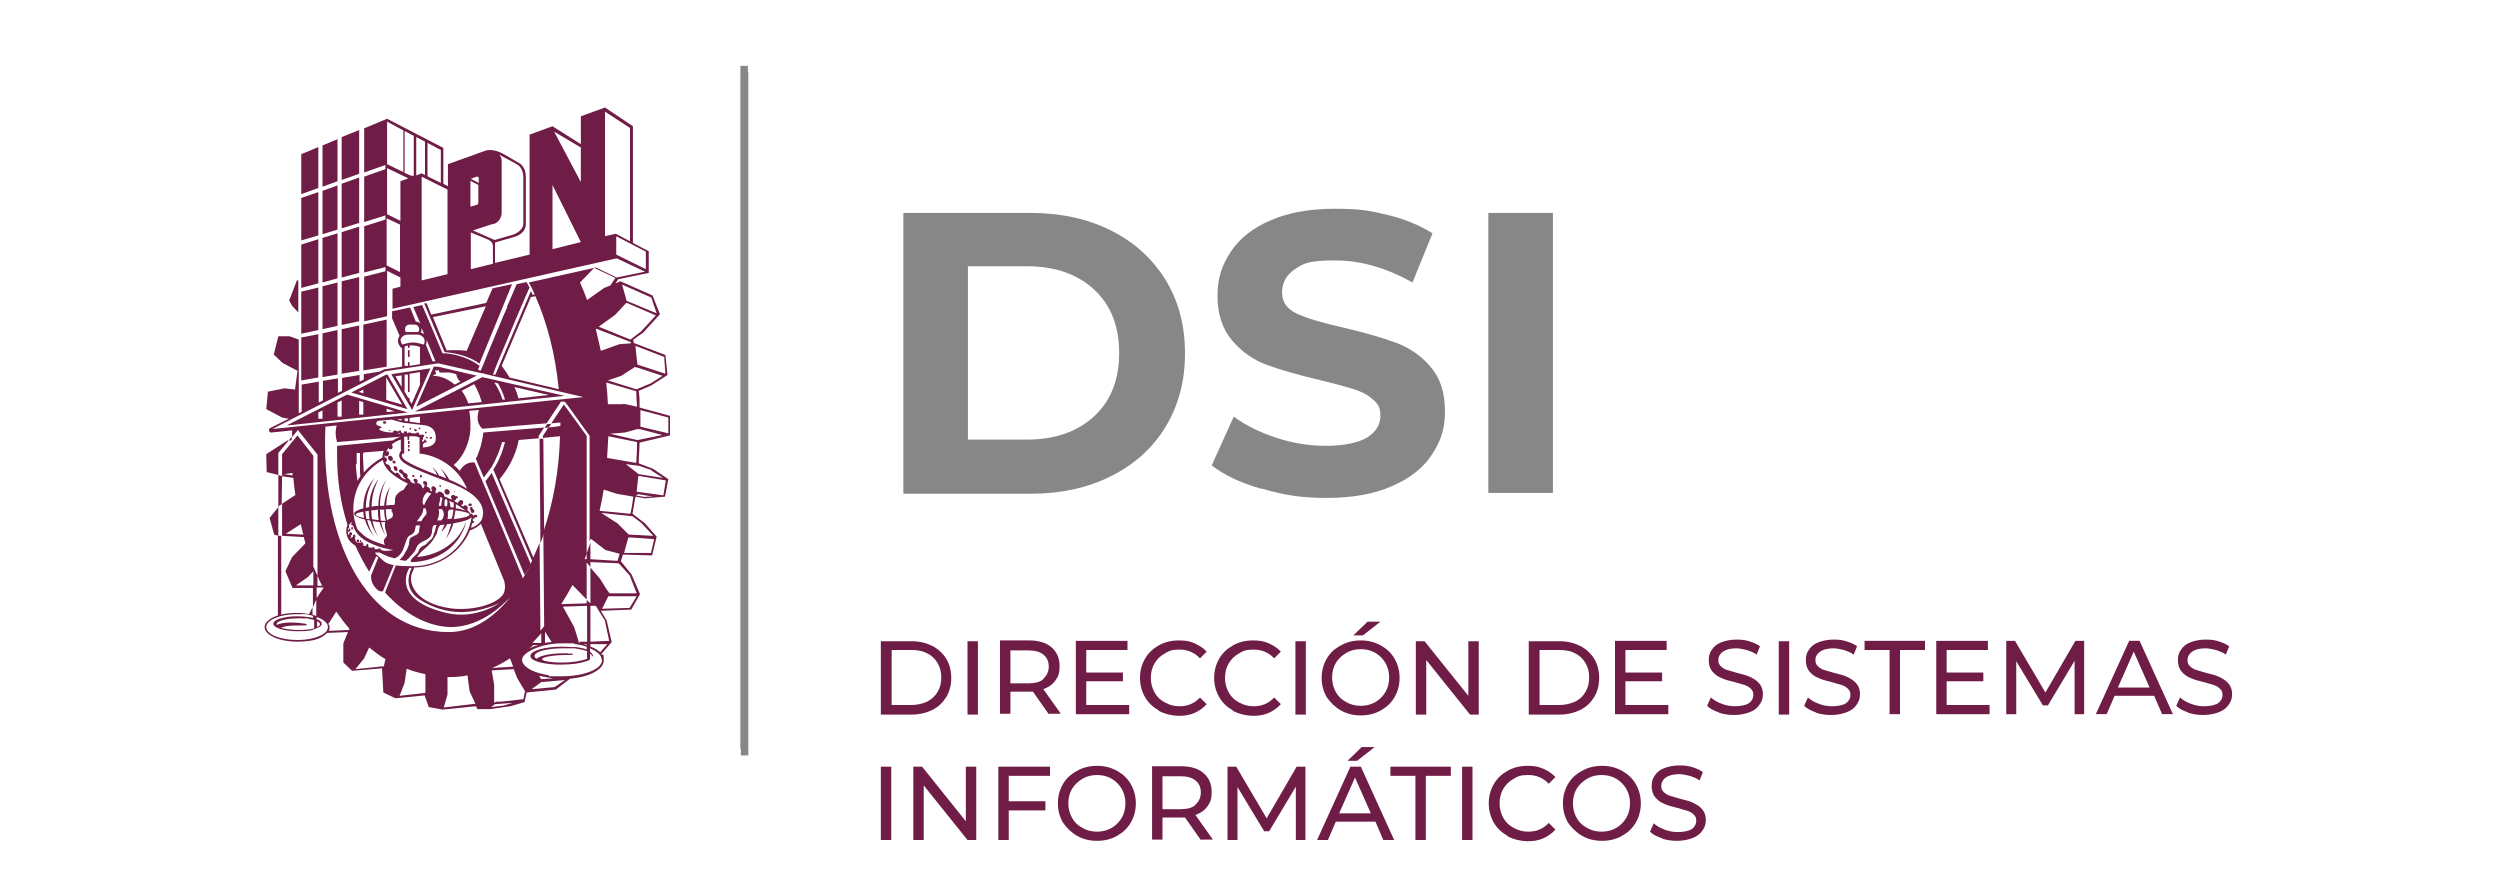 <?xml version="1.0" encoding="UTF-8"?>
<svg id="Capa_1" xmlns="http://www.w3.org/2000/svg" version="1.1" viewBox="0 0 600 211">
  <!-- Generator: Adobe Illustrator 29.0.0, SVG Export Plug-In . SVG Version: 2.1.0 Build 186)  -->
  <defs>
    <style>
      .st0 {
        fill: #6f1d46;
      }

      .st1 {
        fill: #878787;
      }
    </style>
  </defs>
  <g>
    <path class="st0" d="M115.1,87.2s0,0,0,0l7.8-19-4.7,1-1.5,3.5-13.2,2.8-1.1-2.7h-.6c0,.1,4.9,11.7,4.9,11.7,3.1.3,5.8,1,8.3,2.7M116.6,73.5l-4.6,10.7c-2.4-.3-4.8-.1-4.8-.1l-3.3-8,12.7-2.6Z"/>
    <path class="st0" d="M126,137.9c.5-.8,1-1.7,1.4-2.5l-8.3-19.3-1.1-2.6c-.5.7-1,1.4-1.5,2l.9,2.2,8.5,20.3Z"/>
    <polygon class="st0" points="71.6 75 71.6 67.4 71.3 67.2 69.4 72.1 70.1 73.4 71.6 75"/>
    <path class="st0" d="M153.4,106.2h-.5c0,1.6-.1,3.3-.2,4.9l-7-1.2c.1-1.7.2-3.4.3-5.2l6.9,1.4c0-.2,0-.3,0-.5l-6.5-1.5,3.6-.3,2.9-.8h.3c0,0,.4,0,.4,0l5.4,1.4-6.4,1.3.4.7.6-.2,7.2-1.7v-4.7c0,0-7.3-2-7.3-2h0c0-1.4,0-2.7-.2-4l3-1.3,3.9-2.5-.5-4.8-7.6-2.9h0c0-.3-.1-.5-.1-.8l2.4-1.7,4-4.4-1.8-4.5-7.7-3.4-1.2.5.7-1,7.3-1.5v-5.2l-3.8-2v-28h0s-6.7-4.5-6.7-4.5l-5.8,2.1v6.7l-6.8-4.3-5.5,2v28.8l-8.3,2v-4.9l4.5-1.3c2.7-.8,2.9-2.4,2.9-3.2v-11.2c0-2.5-1.5-3.3-1.5-3.3l-3.6-2.1c-2.9-1.7-4.7-.9-4.7-.9l-8.9,3.2v5.3l-1.1-.6v-8.6l-13.5-7v.7l3.9,2.1v10l-3.9-1.9v-10.2h0v-.7l-5.5,2.3v10.6l5.1-1.8v1l-5.1,1.8v10.9l5.1-1.6v1l-5.1,1.6v11.1l5.1-1.3v1l-5.1,1.3v10.7l5.5-1.2v-10.2h0v-.7l3.2,1.6v2.2l-1.9.5v4.8l53.8-12.1,6.8,3.2-6.8,1.4-5-2.4-16.1,3.6c.5.8.9,1.7,1.3,2.6,0,.1,0,.2.2.3h-.6c0,0,0,0,0,0,0,0-.2-.6-.4-.8l-8.5,20h-.6c0-.1,1.2-3.1,1.2-3.1l4.6-10.9,1.2-2.8.6-1.4.3-.7.9-2c-.3-.5-.6-1-.7-1.3l-2.4.5-1.5,3.5-.3.7-.5,1.1v.3c-.1,0-4.5,10.7-4.5,10.7l-1.3,3.2-.2.5-.3.7h-.3c0,0-.4-.2-.4-.2l.4-.9c-2.3-1.7-5.1-2.7-8.1-3-.3,0-.5,0-.8,0l-2-4.8-2.9-6.8-2.1.5,1.7,4c-.3-.3-.6-.5-1-.5h-.1c0-.1-1.4-3.4-1.4-3.4l-4.3.9v1.7l1.8,4.2c-.2.3-.4.7-.4,1.2,0,.7.4,1.4,1,1.8v4.4l-4,.6c0,0-.1,0-.2,0l-1.2.6-3.8.6v1.3l-1,.5v-1.6l-4.2.7v3.1l-1,.5v-3.5l-3.6.6v4.7l-1,.5v-5l-4.1.7v6.5l-.7.4v-17.7l-2.2-.8h-2.7c0,0-1.1,4.4-1.1,4.4l2.1,2,3.6,1.9c-.2,1.5-.4,3-.6,4.5l-2.5-.3-4,.8-.4,4.2,3.8,2,1.6.3-4.4,2.2c-.3.1-.4.4-.3.7,0,.3.4.5.6.4l4.9-.5c0,.5,0,1.1,0,1.6l1.4-1.7,4.7,5.9v29.1c.3.8.7,1.6,1.1,2.4h-1.1s0-2.4,0-2.4c-.2-.4-.4-.9-.6-1.3-.1-.3-.2-.6-.4-.9v-26.6s-3.8-4.9-3.8-4.9l-3.7,4.5v5.3s2.7.4,2.7.4c.1,1.4.3,2.9.5,4.2l.5,3.9.8,3.1c.2.8.4,1.6.6,2.4l-4.2-.2,3.6-2.3c-.5-2.2-.9-4.6-1.3-7l-3.2,2.1v7.7s5.2.3,5.2.3c.1.5.3,1,.4,1.5l-3.2,3.3-1.6,3.4,1.7,4h4.9s0,4.6,0,4.6l.9-2h0v-2.7h1.4s.2,0,.2,0v.2c-.1,0-1.7,2.5-1.7,2.5v4.1c-.3,0-.6-.2-.9-.3v-1.8l-.8,1.7c-.9-.2-2-.3-3-.3s-2.6.1-3.7.4v-18.9s-.5,0-.5,0h-.3c0,0,0,19.1,0,19.1-1.9.6-3.2,1.7-3.2,2.8,0,1.9,3.5,3.5,7.8,3.5s6-.9,7.2-2.1l5-.2-1.1,2.7v4.6c0,0,2.1,2,2.1,2l7.2-.6v.2s.3,5.6.3,5.6l2.9,1.4,7-.7,1,2.8,3.3.6,8.1-.8v.3c.1,0,.2.1.2.1v.3c.1,0,3,0,3,0l5-.7,3.4-1,.5-2.3,7-.7,3.4-2.6c4.6-.4,8.1-2.2,8.1-4.4s-.2-1-.6-1.5l2.5-2.9-1.2-5.2-1.4-2.3,7.3-.3,2.1-3.7-2-4.7-2.6-3.2c.2-.5.3-1.1.5-1.6l7,.2,1.1-4.5-2.8-3.2-3-2.3c.2-1.3.5-2.7.7-4.1l2.3.4,4.8-.4.8-4.2-3.7-2.5-3.4-1.3c0-1.7.2-3.4.2-5.1h-.3ZM153.6,98.4l6.8,1.8v3.8c0,0-6.7-1.6-6.7-1.6h0v-4c-.1,0,0,0,0,0ZM139.4,43.7l-6.4-12.1,6.4,3.8v8.3ZM132.6,44.4l6.8,13.7h0c0,0-6.8,1.7-6.8,1.7v-15.4ZM112.9,43.4l1.9,1v4.2c0,.3-.2.6-.5.6l-1.4.4v-6.3ZM117.3,57.6c1.1.5,1,1.6,1,1.6v4.1l-5.3,1.3v-8.8c1.3.5,3.6,1.5,4.4,1.8M118.4,53.8c2.1-.7,2-2.8,2-2.8,0,0,0-11.4,0-12.4s-.6-1.5-.6-1.5c0,0,2.5,1.4,4.2,2.3,1.7.9,1.6,3.2,1.6,3.2v11c0,1.9-2.4,2.7-2.4,2.7l-4.5,1.3-5.2-2.3s2.8-.9,4.9-1.6M114.4,42.4h0c.3,0,.5,0,.5.4v1.1l-1.9-1h0s1.4-.5,1.4-.5ZM105.8,43.9l-3.2-1.6v-8l3.2,1.7v7.9ZM99.9,42.1v-9.2l2.1,1.1v8l-.8-.4-1.3.5ZM97.2,31.5l2.1,1.1v9.6h-.4c0,.1-1.8-.7-1.8-.7v-10ZM92.8,40.3l5.2,2.5-1.9.7v9.5l-3.2-1.6v-.7h0v-9.7h0v-.8ZM92.8,63.8v-.7h0v-10h0s0-.7,0-.7l3.2,1.5v11.4l-3.2-1.6ZM101.2,42.4l6.2,3.1v20.3l-6.2,1.5v-24.9ZM145.2,56.8v-30l6,3.9v27.2l-3.4-1.8-2.7.6ZM147.9,56.7l7.1,3.7v4.2l-7.1-3.5v-4.3ZM68.2,113.8l2-.3v.6c0,0-2-.3-2-.3ZM75.2,140.5h-4.2c0,0,2.9-2,2.9-2l1.3-1.4v3.4ZM148,118.5l4,.7c-.2,1.4-.4,2.8-.7,4.1l-7.4-.7c.4-1.7.7-3.4,1-5.1l3.1,1ZM141.7,134.3h0s0,0,0,0h0v-4.1c-.3.9-.6,1.8-.9,2.6v1.4h0s0,0,0,0h-.5c.2-.5.4-1,.5-1.4v-28.2l-4.8-6.6-.7-.9-.8,1.2-2.2,3.3,2.2-.2c0,.3,0,.5,0,.8h0c0,.1-2.9.4-2.9.4l-1.3,2v.5l4.1-.4c-.2,8.3-1.7,16.2-4,23l.2,22.6c-.1.2-.8.9-.9,1.1h0l-.2-21.1c-.5,1.2-1,2.4-1.5,3.5l-8.1-18.8c2.2-2.6,3.9-5.8,4.6-9.4l4.8-.4v-.6l1.3-2-14.6,1.2c-.2,1.6-.5,3.2-1.1,4.7-.2.6-.4,1.1-.7,1.6l.7,1.7,1.2,2.8c.5-.6,1-1.3,1.5-2,.2-.2.3-.5.5-.7,1-1.8,1.8-3.7,2.4-5.8h.7c-.6,2.4-1.5,4.6-2.8,6.6l1.2,2.8,8.1,19.1s0,0,0,0h0c0,0,0,0,0,0-.7,1.5-1.4,2.9-2.2,4.2h0c0-.1-8.6-20.7-8.6-20.7l-1.2-2.8s0,0,0,0l-.7-1.6-1.1-2.7s-1.1-.2-2.2.5c-.7.5-1.2,1.2-1.4,1.5-.4-.5-.9-1-1.4-1.4,2-1.7,3.4-4.4,3.9-7.5,0-.3,0-.6.1-.9,0-.5,0-1,0-1.6,0-1-.1-2-.3-3l2.3-.2c0,0,0,.1,0,.2-.2.6-.5,1.9,0,3.1.2.4.4.8.9,1.2l9.2-.8,6.2-.5,3.1-4.7.3-.5h.9c0-.1.6.7.6.7l5.4,7.5v25.5c0-.3.2-.5.3-.8l3.5,2.7,3.4.9c-.2.6-.3,1.2-.5,1.7l-6.7-.4ZM132.4,154.1c-.6,0-1.1.1-1.6.2v-2.7s1.6,2.5,1.6,2.5ZM127.8,154.3l2.1-2.3v2.3s-2.1,0-2.1,0ZM129.2,154.8c-.8.2-1.6.5-2.2.9l1-.9h1.2ZM90.1,132.6s0,0,.1,0c0,0,.2,0,.3,0,.2,0,.4,0,.6,0,.9.5,1.8.9,2.8,1.2.2,0,.5.1.7.2.4-.1.8-.3,1.2-.7.4-.4.8-1,1.1-1.8,1-2.9.8-2.6,2-3.3.8-.5.7-1.3.9-2.1.3,0,.7,0,1,0-.1.4-.2.9-.2,1.2,0,1.1-1.2,1.2-1.8,1.6-.7.4-.5,1-.7,1.9-.2.8-.9,1.9-1.2,2.4,0,.1-.1.2-.2.3-.3.3-.6.7-.8.9.5,0,1,.2,1.5.2.3-.3.7-.6,1-1,.6-.6,1.1-1.2,1.3-1.6.4-.9.4-1.4,2.1-2.2,2.8-1.2,1.4-2.9,2.3-3.7,0,0,0,0,.1-.1.2,0,.4,0,.6,0-.3.5-.2.9-.4,1.4-.3.7-.4,1.7-1,2.1-.6.4-.9,1.1-1.6,1.4-.6.2-1.1.6-1.4,1.5-.1.4-.8.9-1.3,1.4-.4.4-.7.8-.4,1.1.1,0,.3,0,.4,0,5.7-.2,10.8-3.5,12.5-8.7.1-.3.2-.6.2-.9-1.6,4.8-6.3,7.9-11.7,8.4.2-.2.4-.5.5-.7.6-.8,1.9-1.7,2.6-2.5.7-.7,1.1-1.6,1.5-2.2.4-.6.2-1.6,1-2.3.3,0,.7,0,1-.1-.2.5-.4.9-.8,1.8.7-.7,1.1-1.2,1.4-1.9.3,0,.7,0,1-.1-.4,1.4-.8,2.8-1.4,3.7.8-.9,1.5-2.3,1.9-3.8,2.4-.4,4.1-.9,4.4-1.6h0c-.9,6.7-6.8,11.9-14.1,11.9s-6.5-1.1-9-3M85.6,111.4c0-.8,0-1.7,0-2.7h.8c0,.6,0,2.5,0,4.3,0,.4,0,.8.1,1.3-.3.4-.5.7-.7,1.1-.1-.7-.3-2-.4-4M87.2,108.9c0-.1,0-.2,0-.3l4.9-.4c-.2.5-.3,1-.3,1.6-1.7.9-3.2,2.1-4.5,3.6,0-1-.2-3.2-.2-4.5M96,103.8c0-.2-.2-.3-.5-.3s-.2,0-.3,0c0-.1-.2-.2-.4-.2s-.5.2-.5.4,0,0,0,.1c-1.1,0-2-.1-2.7-.4-1.2-.5-.4-.5,0-.8.3-.3-1.3-.3-1.3-.9s.3-.6.5-.7l3.2-.3c.6.2,1.8.5,2.1.6.4.2,4.9.6,6,.8,1.1.2,2.5.8,2.5,3s-2.3,2.2-3.1,2.3v-.7c0,0,0-.1,0-.2s0,0,0,0c.2,0,.4-.1.4-.3s0,0,0,0c0,0,.1,0,.2,0,.2,0,.3,0,.3-.2s0-.2-.2-.2c0,0,0,0,0-.1s0-.2-.2-.2-.2,0-.2.2,0,0,0,.1c-.1,0-.2.1-.2.2s0,0,0,0c0,0-.2,0-.3,0v-.3c.3-.3.3-.6.2-.8.2,0,.3-.1.3-.3s-.2-.3-.5-.3-.3,0-.4.1h0c-.1,0-.2,0-.4-.1.1,0,.2,0,.2-.1s0,0-.1-.1c0,0,0,0,0-.1,0-.1-.2-.2-.3-.2s-.4,0-.4.2,0,0,0,0c0,0-.1,0-.2,0-.3,0-.5,0-.7,0,0,0-.1,0-.2,0,0,0,0,0,0,0,0-.1-.2-.2-.5-.2s-.4,0-.5.2c0,0,0,0-.1,0,0,0,0-.1,0-.2,0-.2-.2-.3-.4-.3s-.4.1-.4.3,0,.1,0,.2h-.3c0-.1-.1-.2-.3-.2,0,0,0-.1,0-.2,0-.1-.1-.3-.3-.3s-.3.1-.3.3.1.3.3.3c0,0-.1.1-.1.2h0c-.2,0-.3,0-.5,0M85.9,127.3c-.7-1.6-1.1-3.3-1.1-5.2,0-5,2.8-9.3,7.1-11.7.2,1.7,1.8,3.6,6,5.7-.2.2-.6.7-.8,1.1-.2.5-.7.5-1.1.8-.5.3-1.3,1.1-1.2,2,0,.5,0,.9-.2,1.2-.7,0-1.3,0-1.9.1,0-1.6.4-3.1.9-4.4-.8,1.2-1.3,2.8-1.4,4.5-.3,0-.7,0-1,0,0-2.4.6-4.5,1.5-6.3-1.1,1.7-1.9,3.9-1.9,6.3-.5,0-1.1.1-1.6.2,0-2.5.7-4.8,1.7-6.7-1.4,1.8-2.3,4.2-2.3,6.8-.3,0-.5.1-.8.2h0c0-2.7.8-5.2,2.1-7.2-1.7,1.9-2.7,4.4-2.7,7.1s0,.2,0,.2c-1.4.4-2.2.8-2.2,1.3s1,1,2.6,1.4c.4,1.5,1.2,2.9,2.2,4.1-.8-1.2-1.3-2.5-1.7-4,.3,0,.6.1.8.2.4,1.4,1.1,2.7,1.9,3.9-.6-1.1-1.1-2.4-1.4-3.8.5,0,1.1.2,1.7.2.3,1.3.9,2.4,1.5,3.4-.5-1-.9-2.1-1.1-3.4.3,0,.6,0,.9,0,0,.3,0,.7,0,1.3.4,1.7.8,1.8,0,2.6-.5.5-.2,1.3,0,1.6-1.7-.5-3.8-1.2-5.1-2.3-.7-.6-1.2-1.1-1.6-1.6M108.9,120.7c0,.4,0,.7,0,1.1-.3,0-.5,0-.8-.1,0-.6-.2-1.3-.3-1.5.4.2.8.4,1.2.5M107.3,119.9c.2.8,0,1.3,0,1.6-.2,0-.3,0-.5,0-.2-.3-.2-.8,0-1.7h0c.2,0,.5.1.7.2M105.9,121.4c-.2,0-.4,0-.6,0,.1-.9.5-1.5.3-2.1.2,0,.4.2.6.2,0,.2-.3,1.1-.3,1.9M102,121.1c-.2,0-.3,0-.5,0-.1-.9-.2-1.8,1-3,.3.1.6.2.9.3,0,0,0,0,.1,0-.2.3-1.3,1.7-1.6,2.6M94.1,122.8c.5,1.1,0,1.5-.7,1.8-.2,0-.4.2-.5.3-.2-.9-.3-1.8-.3-2.7.4,0,.9,0,1.4,0,0,.2,0,.4,0,.7M87.7,122.7c.2,0,.5,0,.8-.1,0,.7.1,1.4.2,2-.3,0-.5,0-.8-.1-.1-.6-.2-1.2-.2-1.8M87.4,124.3c-1.2-.2-2-.5-2-.8s.7-.5,1.8-.7c0,.5.1,1.1.2,1.6M89.1,122.5c.5,0,1-.1,1.6-.2,0,.9,0,1.7.2,2.5-.6,0-1.1-.1-1.6-.2-.1-.7-.2-1.4-.2-2.2M91.2,122.3c.3,0,.6,0,1,0,0,1,.1,1.9.4,2.7-.4,0-.8,0-1.2,0-.1-.8-.2-1.7-.2-2.6M100.6,124.3c.8-.9,1-1.6,1-2.3.2,0,.3,0,.5,0,.3.6.5,1.3-.1,1.8-.3.3-.6.7-.9,1.3-.3,0-.7,0-1,0,.1-.3.3-.5.6-.8M105.3,122.3c0,0,0-.1,0-.1.3,0,.5,0,.8,0,0,0,0,.2.1.2.5.7.4,1.8-.3,2.5-.3,0-.7,0-1,0,.4-.7.6-1.6.4-2.6M107.3,124.8l.2-.7v-1.3c0-.1.2-.3.4-.5.3,0,.6,0,.9,0,0,.7-.2,1.5-.4,2.2-.3,0-.7,0-1.1.1M109.4,122.5c2.1.3,3.3.6,3.3,1s-1.4.8-3.8,1.1c.2-.7.3-1.4.4-2.1M109.4,121.9c0-.3,0-.6,0-.9.3.2.6.3.8.5.6.4,1.1.7,1.6,1.1-.6-.2-1.4-.5-2.4-.6M112.4,117.5c-1.2-.8-2.7-1.6-4.6-2.4-.5-1-1.2-1.9-2.1-2.7.6.8,1.1,1.5,1.4,2.4-.5-.2-1-.4-1.5-.6,0,0-.1,0-.2,0-.4-.8-.9-1.5-1.7-2.1.5.6.9,1.1,1.2,1.9-8.3-3.2-8.7-4.1-8.4-5.1,0,0,0,0,0,0,.2,0,.4,0,.5,0v-4.1h.8c0,0,0,.6,0,.6,0,.1,0,.2.2.2s.2,0,.2-.2v-.7h1.2c.5,0,1,.2,1.3.3v3.9c.2,0,.4,0,.5,0,5.1.8,9.3,4.2,11,8.7M100.8,101.5c-.1,0-.2,0-.4,0-.8-.1-1.5-.2-2.1-.3v-.9l2.5-.3v1.5ZM97.9,101.1c-.3,0-.6,0-.8-.1v-.6h.8c0,0,0,.7,0,.7ZM96.4,100.9c-.5,0-.9-.2-1.1-.3h1.1c0-.1,0,.3,0,.3ZM96.4,107.9c-.3.4-.9,1.3-.4,2.1.4,1.1,2.4,2.2,9.8,5,3.5,1.3,11.6,4.1,9.9,9.5-.3,1-1.7,1.9-2.6,2.2,0,0,0-.1,0-.2h0c0,0,.1-.5.2-.9,0,0,.2,0,.3-.1.2-.1.2-.3.2-.4,0,0-.2-.1-.3,0,0-.3,0-.5,0-.5s0-.1,0-.2c.2.1.3.2.4,0,0,0,0-.1,0-.3,0,0,0,0,0,0,0,.1.3.1.5,0,.2-.1.2-.3,0-.5,0-.1-.3-.1-.5,0-.1,0-.2.2-.2.3,0,0,0-.2-.2-.3-.2-.3-.5-.4-.6-.3-.2-.3-.4-.6-.8-1,0,0,0,0,0,0,.2-.2.3-.5,0-.8-.2-.3-.6-.3-.8-.1,0,0-.1.1-.1.2-.2-.1-.4-.3-.6-.4,0,0,.2,0,.3-.1.3-.2.3-.6.2-.9-.2-.2-.6-.3-.9,0-.2.2-.3.4-.2.6-.3-.2-.6-.3-.9-.5,0,0,0-.2,0-.3,0,0,.2,0,.2,0,.1,0,.2-.2.2-.4.1,0,.2,0,.3,0,.1,0,.1-.3,0-.4-.1-.2-.3-.2-.4,0,0,0,0,0,0,0,0,0,0,0,0-.1-.3-.3-.7-.4-1-.2-.2.2-.2.5,0,.8,0,0,0,0,0,0,0,0,0,.1-.1.2-.5-.3-1.1-.5-1.7-.8,0-.2,0-.6-.4-.8-.3-.3-.8-.4-1.1-.2,0,0-.1.2-.1.3-.2,0-.3-.1-.5-.2,0-.1.1-.3,0-.4,0,0,0,0,0,0,.3-.2.3-.6,0-.8-.2-.3-.6-.4-.8-.2-.2.2-.3.6,0,.8,0,0-.1.2-.1.3h0c-.1,0-.2,0-.3-.1,0-.3-.1-.6-.4-.8-.2-.1-.3-.2-.5-.2,0,0,0,0,0,0,.1-.1.1-.3,0-.4,0,0,0,0,0,0,0,0,0,0,0,0,.2-.1.2-.4,0-.7-.2-.2-.5-.3-.7-.2-.2.1-.2.5,0,.7,0,0,.1.1.2.1,0,.1,0,.3,0,.4,0,0,0,0,.1,0-.1,0-.2,0-.3.2,0,0,0,.2,0,.3-.1,0-.3-.1-.4-.2,0-.3-.2-.7-.6-.9-.2-.1-.5-.2-.7-.2,0,0,.2,0,.2-.2.1-.2,0-.5-.2-.7-.3-.2-.6-.1-.7,0-.1.2,0,.5.2.7,0,0,.1,0,.2,0-.1,0-.2,0-.2.2,0,0,0,.1,0,.2-.3-.1-.6-.3-.9-.4,0-.2-.1-.4-.3-.6-.2-.2-.4-.4-.6-.4.2-.2.2-.6,0-.9-.2-.2-.4-.3-.6-.3,0,0,0,0,0,0,0-.1-.2-.2-.3-.2,0-.1,0-.3-.2-.4-.2-.3-.5-.3-.7-.2-.2.1-.2.5,0,.7.2.2.4.3.6.3,0,0,0,.1,0,.2,0,0,.1,0,.2.1,0,.2,0,.3.2.5.1.2.3.3.4.3,0,0,0,.2,0,.3-.4-.2-.8-.4-1.1-.6,0-.2-.1-.4-.3-.6-.3-.4-.7-.6-.9-.4,0,0,0,.1,0,.2-.5-.3-.9-.7-1.2-1,0-.2,0-.6-.3-.9-.3-.3-.6-.5-.8-.4,0-.2-.2-.3-.2-.5.1,0,.3-.2.3-.3.2-.3,0-.7-.2-.8-.1,0-.2,0-.3,0,0-.3,0-.5.1-.7,0,.2,0,.3.2.4.2.1.5,0,.7-.4.2-.3,0-.7-.1-.8-.2,0-.4,0-.6.3.2-.4.4-.8.7-1.1,0,.1.1.3.2.3.3.1.6,0,.7-.3.1-.3,0-.6-.2-.8.7-.6,1.5-1,2.2-1.2v2.5ZM83.7,127.2c-.1,0-.2,0-.2,0,0-.2,0-.4,0-.5,0,0,0,.1.1.1.1,0,.2-.1.2-.3s0-.3-.1-.3c.3-.7.8-.9.8-.9,0,0,0,0,0,.2-.1,0-.2.1-.2.3s.1.3.2.3.1,0,.2,0c.3.9,1,2.3,2.5,3.3,3.1,2.1,7.2,2.6,7.2,2.6-.8.2-1.6.2-2.4.2,0-.1-.3-.2-.6-.2h0c0-.2-.1-.4-.3-.4s-.3.1-.3.2h-.2c-.3,0-.5,0-.7,0,0,0,0-.1,0-.2,0-.2-.1-.3-.2-.3s-.2,0-.2.1c0,0-.2,0-.3,0s-.3,0-.4.1c0,0-.2-.2-.4-.2,0,0,0-.2,0-.3,0-.3-.1-.5-.2-.5s-.3.2-.3.5,0,0,0,0c-.1,0-.2,0-.4,0s-.2,0-.3,0c0,0,0-.2,0-.3,0-.3-.2-.6-.4-.6s-.2,0-.3.2c0,0-.2-.1-.3-.1s-.1,0-.2,0c0,0-.1,0-.2,0s-.2,0-.2,0c0-.2-.1-.3-.3-.3,0,0,0-.1,0-.2,0-.2,0-.4-.2-.6.1,0,.2-.2.2-.4s-.1-.4-.3-.4-.3.2-.3.4,0,.2,0,.2c-.1,0-.3,0-.3.2,0,0,0,0-.1,0-.1,0-.2,0-.2.1,0,0,0,0,0,0,0,0,.1-.3.1-.4s0-.2,0-.3c.2,0,.3-.2.3-.4s-.2-.4-.3-.4-.4.2-.4.4,0,.1,0,.2c0,0-.2,0-.2.1,0-.1-.1-.3-.1-.5,0,0,0-.2,0-.3,0,0,.1,0,.2,0,.2,0,.4-.2.4-.4s-.2-.4-.4-.4M98.3,136.3c.2,0,.3,0,.5,0-.9,1.9-1.7,5.3,2.1,7.7,3,1.9,6.5,2.9,9.7,2.9,5.1,0,9.3-2.2,9.3-2.2,0,0-5.6,4.1-12.8,2.4-12.8-3.1-9.5-9.8-8.8-10.9M108.2,146c-8.1-1.1-10.4-5.7-9.3-8.5.3-.7.4-1,.5-1.3,6.1-.1,11.3-3.8,13.4-8.9.5-.2,1.7-.6,2.6-1.6l5.6,13.7s.8,2.5-.8,3.9c-2.2,2.1-7.4,3.3-12.1,2.7M143.1,78.9l8.3,3.2h0c0,0,0,.2,0,.3l-2.7.2-4.5,1.6c-.4-1.8-.8-3.5-1.2-5.2M149.6,97h-3.7c-.1-1.8-.2-3.5-.4-5.2l7.2,2.1c0,1.2.1,2.5.2,3.7l-3.3-.7ZM159.4,85.7l.3,4-6.7-2.2h0s-.3-2.5-.3-2.5l-.2-2,7,2.7ZM152.2,88.1h.1c0,0,.6.1.6.1l6.1,2-2.8,1.8-2.9,1.2-.4.2h-.3c0,0-6.7-2.1-6.7-2.1l3.2-1.1,3.1-2ZM156.3,71.4l1.3,3.8-7.2-3-1.1-3.9,7,3.1ZM150.2,72.6l7.2,3.1-3.5,3.8-2.6,2-7.6-3.1,3.9-2.8,2.7-2.9ZM142.6,64.3l5.1,2.4-1.2,1.8-1.5.6-4.1,2.9c-.5-1.4-1.1-2.9-1.7-4.2l3.4-3.5ZM120.4,87.8l7-16.5,1.1-.2c2.8,6.3,4.8,14,5.6,22.3l-11.8-2.8c-.6-1-1.2-1.9-1.9-2.8M104.5,86.7h-.7c0,0-1.6-4-1.6-4,.2-.3.2-.6.2-1s0,0,0-.1l2.1,5.1ZM101.9,80.4c-.2-.3-.5-.5-.9-.6.1-.3.2-.5.2-.8s0-.2,0-.3l.7,1.8ZM100.6,79c0,.3,0,.5-.3.7h-2.9c-.1-.2-.2-.4-.2-.7,0-.6.5-1.1,1-1.1h1.3c.6,0,1.1.5,1.1,1.1M96.1,81.8c0-.8.8-1.5,1.8-1.5h2.2c1,0,1.8.7,1.8,1.5s-.1.6-.3.9h0s-1.3-.5-2.5-.5-2.5.5-2.5.5h0c-.2-.2-.4-.5-.4-.9M97.1,83.2s.3-.2.8-.3v.4c0,.1,0,.2.2.2s.2,0,.2-.2v-.4c.2,0,.4,0,.6,0,1.2,0,1.9.4,1.9.4v4.1l-2.5.4v-.7c0-.1,0-.2-.2-.2s-.2,0-.2.2v.7h-.8c0,.1,0-4.5,0-4.5ZM65.1,103.1l27.4-14,12.7-1.9,9.6,2.2.9.2h.2c0,0,1.1.3,1.1.3h0s23,5.4,23,5.4l-75,7.7ZM78.4,151.4c-.1.2-.3.4-.6.6-1.3,1-3.7,1.6-6.5,1.6-4.1,0-7.4-1.4-7.4-3.1s3.3-3.1,7.4-3.1,2,0,2.9.2c.3,0,.6.1.9.2v.5c-.3,0-.7-.2-1.1-.2-.8-.1-1.6-.2-2.6-.2-3.2,0-5.8.8-5.8,1.8s2.6,1.8,5.8,1.8,3.2-.2,4.3-.6c.9-.3,1.5-.7,1.5-1.2s-.4-.8-1.2-1.1v-.5c1.3.4,2.2,1.1,2.6,1.8,0,.2.1.4.1.6,0,.3-.1.6-.3.9M73.3,149.7c-4.3-.7-6.4,0-6.9.3,0,0,0-.2,0-.2,0-.8,2.4-1.4,5.3-1.4s1.9,0,2.7.2c.4,0,.7.1,1,.2v2c-1,.3-2.2.4-3.7.4s-3.2-.2-4.2-.5c1-.8,4.9-.5,5.7-.6.8,0,.2-.4.2-.4M76.1,149.1c.4.2.7.4.7.7s-.3.5-.7.7v-1.4ZM83.8,151.2l-4.9.2c.2-.3.2-.5.2-.8s-.1-.6-.3-.9l.3-.4,1.6-2.5c1,1.4,2,2.8,3.1,4v.4ZM92,159.9l-6.7.7,2.1-2.6,1.2-2.6c1.3,1,2.5,2,3.9,2.8l-.4,1.8ZM102,166.3l-6.1.7,1.2-3.1.5-3.4c1.5.6,3,1,4.5,1.3v4.4ZM106.5,169.8l.9-3.1v-4.2c.2,0,.2,0,.3,0,1.5,0,3-.1,4.5-.4l.5,3.8,1.4,3-7.6.9ZM107.7,151.7c-20.2,0-30.8-22.7-29.6-49.3l2.7-.3c-.6,2.2.1,3.9.1,4l15.2-1.3c-.5.2-1.2.5-1.8.9l-13.4,1.3c0,.8,0,1.7,0,2.5,0,5.9.9,11.4,2.5,16.5-.3.6-.4,1.4-.2,2.3.2,1.1,1,2,2.1,2.7,1,2.2,2.1,4.3,3.3,6.2l1.7-3.7c.4.2.3.2.5.3l-1.7,4.2s-.4,1.6,1.2,3.3c.7.7,1.2.7,1.6.6l2.6-6.3c.2,0,.3,0,.5.1l-2.6,6.5c4.7,5.2,10.3,8.2,15.8,8.3,3.5,0,7-1.3,10.2-3.6,1.4-1,2.8-2.3,4.1-3.6-4.3,5.3-9.3,8.4-14.8,8.4M123.2,160l-5.1.3c1.5-.6,2.9-1.4,4.3-2.3l.8,2.1ZM121.1,169.3l-3.2.4.9-.7,4.2-.3-2,.6ZM125.6,167.8l-5.4.6h-1.1c0,.1-.5.2-.5.2v-4.3l-.6-3.4,5.3-.3.8,2.1,1.9,3.2-.4,2ZM133.1,164.9l-5.5.5,2.3-1.7,5.7-.5-2.5,1.7ZM129.4,162.2c.3,0,.6.1.9.2.2,0,.4,0,.6.1.6.1,1.2.2,1.9.3l-2.9.2-.5-.8ZM144.5,158.4c0,2.2-4.3,3.9-9.6,3.9s-2.3,0-3.4-.3c-.2,0-.4,0-.6-.1-3.3-.6-5.6-2-5.6-3.6s4.3-3.9,9.6-3.9,2.1,0,3.1.2c.2,0,.5,0,.7.1.8.1,1.5.3,2.1.5v.7c-.7-.3-1.6-.5-2.7-.6-.2,0-.4,0-.7,0-.8,0-1.6-.1-2.5-.1-4.2,0-7.6,1-7.6,2.2s2.6,1.9,6.2,2.1c.2,0,.5,0,.7,0,.2,0,.5,0,.7,0,2.3,0,4.4-.3,5.8-.8.4-.1.7-.3.9-.4v-.9h0v-.5c.2,0,.3.2.5.5,0,0,0,.2.2.1.1,0,0-.6-.7-1.1h0v-.8c1.7.7,2.8,1.7,2.8,2.7M139.1,154.2h-.2s-.1-.5-.1-.5l-1-3.2-2.7-4.9,5.8-.2v8.6h-1.7ZM140.8,154.5v.3c-.3,0-.6-.2-.9-.2h.9ZM136.8,156.9c-.2,0-.4,0-.6-.1-.3,0-.7,0-1.1,0-3.1,0-5.6.6-6.3,1.3-.4-.2-.5-.4-.5-.7,0-1,3-1.8,6.8-1.8s1.4,0,2.1,0c.2,0,.5,0,.7,0,1.3.2,2.3.4,3,.7v1.8c-1.2.5-3.4.9-5.8.9h-.3c-.2,0-.5,0-.7,0-1.3,0-2.5-.2-3.4-.4-.4-.1-.6-.3-.6-.4,0-.5,2.6-1,5.9-1h.5c.1,0,.2,0,.3,0,.8,0,.9-.2.3-.4M144,156.5c-.6-.5-1.3-1-2.3-1.3v-.6h4.1c0-.1-1.8,2-1.8,2ZM145.2,149.1l1,4.7-4.5.2v-8.6h.8s.5,0,.5,0l.9,1.5,1.4,2.2ZM151.1,145.9l-6.6.2,1.5-3h6.8c0,0-1.7,2.8-1.7,2.8ZM151.2,138.3l1.6,4.1h-6.5c0,0-.6-.8-.6-.8l-1.7-2.7-2.3-2.7v8.6h0c0,0,0,0,0,0h0c0,0-.9-.8-.9-.8v.8l-6.1.2c.9-1.4,1.8-3,2.7-4.6l3.3,3.4h.1c0,.1,0-8.8,0-8.8l.9,1.1v-1.2s6.8.3,6.8.3l2.7,3ZM156.3,132.7h-6.5c0-.1,0-.1,0-.1l1-3.6h0c0-.1,6.2.4,6.2.4l-.8,3.4ZM153.9,125.5l2.9,3.1-5.8-.3h-.1l-.5-.5-2.2-2.2-3.9-2.5,7.5.8,2.1,1.6ZM154.9,119.3l-2.3-.4.6-.3,3.6.6h-1.8ZM159.3,118.9l-6.5-.9.4-3.8,6.6,1.1-.6,3.6ZM156.3,112.9l2.8,1.8-5.8-.9-3.1-2.4,3.2.4,2.9,1Z"/>
    <polygon class="st0" points="130.7 102.7 131.7 102.6 132.3 101.7 131.3 101.8 130.7 102.7"/>
    <polygon class="st0" points="67.6 121 67.7 114.2 67.4 114.2 66.8 114 66.8 121.7 67 121.4 67.6 121"/>
    <path class="st0" d="M70,104.8l-.7.9h.7c0-.3,0-.6,0-.9"/>
    <polygon class="st0" points="64.7 124.3 65.8 128.3 66.8 128.6 66.8 121.7 64.7 124.3"/>
    <polygon class="st0" points="69.3 105.7 69 105.7 63.9 109 64 113.3 66.8 114 66.8 108.7 69.3 105.7"/>
    <path class="st0" d="M129.7,130.4c.3-.8.6-1.7.9-2.5l-.2-22.6h-.9c0,0,.2,25.2.2,25.2Z"/>
    <polygon class="st0" points="86.2 31.2 82 32.9 82 43.2 86.2 41.7 86.2 31.2"/>
    <polygon class="st0" points="86.2 78.1 82 79 82 89.7 86.2 89 86.2 78.1"/>
    <polygon class="st0" points="86.2 66.5 82 67.5 82 78 86.2 77.1 86.2 66.5"/>
    <polygon class="st0" points="86.2 42.6 82 44.1 82 54.8 86.2 53.5 86.2 42.6"/>
    <polygon class="st0" points="86.2 54.4 82 55.7 82 66.6 86.2 65.5 86.2 54.4"/>
    <polygon class="st0" points="81 67.8 77.4 68.7 77.4 79 81 78.2 81 67.8"/>
    <polygon class="st0" points="81 56 77.4 57.1 77.4 67.8 81 66.8 81 56"/>
    <polygon class="st0" points="81 79.2 77.4 80 77.4 90.5 81 89.9 81 79.2"/>
    <polygon class="st0" points="81 44.5 77.4 45.8 77.4 56.2 81 55.1 81 44.5"/>
    <polygon class="st0" points="81 33.4 77.4 34.9 77.4 44.8 81 43.5 81 33.4"/>
    <polygon class="st0" points="76.4 69 72.3 70 72.3 80.1 76.4 79.2 76.4 69"/>
    <polygon class="st0" points="76.4 46.1 72.3 47.5 72.3 57.7 76.4 56.5 76.4 46.1"/>
    <polygon class="st0" points="76.4 80.2 72.3 81 72.3 91.3 76.4 90.6 76.4 80.2"/>
    <polygon class="st0" points="76.4 35.3 72.3 37 72.3 46.6 76.4 45.1 76.4 35.3"/>
    <polygon class="st0" points="76.4 57.4 72.3 58.7 72.3 69.1 76.4 68 76.4 57.4"/>
    <polygon class="st0" points="92.8 76.7 87.2 77.9 87.2 88.9 92.8 88 92.8 76.7"/>
    <path class="st0" d="M93.9,89.8l5,8.6,4.4-10-9.4,1.4ZM96.4,90v2.9l-1.5-2.6,1.5-.2ZM98.8,96.9l-.5-.8v-.4c0-.1,0-.2-.2-.2s0,0-.1,0l-.9-1.5v-4.1h.8c0-.1,0,4,0,4,0,.1,0,.2.2.2s.2-.1.2-.2v-4.2l2.5-.4v3l-2,4.6Z"/>
    <path class="st0" d="M69,102.1l28.9-3.1-14.6-4.3-14.3,7.3ZM76.4,99l1-.5v2h-1c0,.1,0-1.5,0-1.5ZM81,96.6l1-.5v3.9h-1c0,.1,0-3.4,0-3.4ZM86.2,96.2l1,.3v3h-1c0,.1,0-3.2,0-3.2ZM92.8,98.9v-.8l1.9.6-1.9.2Z"/>
    <path class="st0" d="M114.6,90.2l-9.5-2.2h-1c0,.1-4.2,9.6-4.2,9.6l14.6-7.5ZM105.3,88.8l.2.6s1.2,0,2.4,0l1.6.4c0,.1.2,1.2,1,1.8l-1.4.7c-1.5-1.3-3.3-2.1-5.2-2.1h0c0-.1.8-.5.8-.5,0,0-.2-.5-.3-.8h.5c0,0,.2,0,.2,0Z"/>
    <path class="st0" d="M93,89.9h-.3s-8.4,4.3-8.4,4.3l13.5,4-4.8-8.3ZM96.5,97.1l-3.8-1.1v-5.4l3.8,6.5ZM86.2,94l1-.5v.9l-1-.3h0Z"/>
    <path class="st0" d="M115.8,90.5l-16.3,8.3,36-3.8-19.8-4.5ZM110.8,93.8l3-1.6c.5.8.9,1.7,1.3,2.7.2.5.3,1,.5,1.6l-3.2.3c-.4-1.1-.9-2.1-1.6-3M118.7,91.8l.8.2c.7,1.2,1.3,2.5,1.7,3.9h-.6c-.4-1.4-1.1-2.8-1.9-4M123.5,92.9l8.2,1.9-7.3.8c-.2-.9-.5-1.8-.9-2.6"/>
    <path class="st0" d="M92.3,101.1c-.2,0-.4.1-.4.3s.2.3.4.3.4-.1.4-.3-.2-.3-.4-.3"/>
    <path class="st0" d="M113.1,121.4c.2-.1.2-.3,0-.5,0-.1-.3-.1-.5,0-.2.1-.2.3-.1.5.1.1.3.1.5,0"/>
    <path class="st0" d="M112.9,122.4s0,0,.1.1c0,.1,0,.3,0,.4.2.2.5.3.7.1.2-.2.2-.5,0-.7,0,0-.2-.1-.3-.2,0-.1,0-.2,0-.3-.1-.2-.4-.2-.5,0-.2.1-.2.4,0,.5"/>
    <path class="st0" d="M93.4,109.4c-.3.1-.4.5-.2.8.1.3.5.5.8.4.3-.1.4-.5.2-.8-.1-.3-.5-.5-.7-.4"/>
    <path class="st0" d="M94.3,110.6c-.1.1-.2.4,0,.5.2.2.4.2.5.1.2-.1.2-.4,0-.5-.1-.2-.4-.2-.5-.1"/>
    <path class="st0" d="M94.6,111.9c-.2.1-.1.5,0,.8.2.3.5.4.7.3.2-.1.1-.5,0-.8-.2-.3-.5-.4-.7-.3"/>
    <path class="st0" d="M99.4,114.5c.1,0,.1-.3,0-.4-.1-.1-.3-.2-.4-.1-.1.1-.1.3,0,.4.1.1.3.2.4,0"/>
    <path class="st0" d="M101.2,114.5c.1,0,.1-.3,0-.4-.1-.1-.3-.2-.4,0,0,0,0,.3,0,.4,0,.1.3.1.4,0"/>
    <path class="st0" d="M105.8,116.8c0,0,0-.2,0-.3-.1-.1-.3-.2-.3-.1,0,0,0,.2,0,.4,0,.1.2.2.3,0"/>
    <path class="st0" d="M109.2,118c0,0,0-.1,0-.2,0,0-.2,0-.2,0,0,0,0,.2,0,.2,0,0,.1,0,.2,0"/>
    <path class="st0" d="M107.8,118.5c.2-.2.2-.6-.1-.9-.3-.3-.7-.3-.9,0-.2.2-.2.6.1.9.3.3.7.3.9,0"/>
    <path class="st0" d="M98.5,103.1c.1,0,.2,0,.2-.2s-.1-.2-.2-.2-.2,0-.2.2.1.2.2.2"/>
    <path class="st0" d="M93.5,103.2c0,0-.2,0-.2.1s0,.1.2.1.2,0,.2-.1,0-.1-.2-.1"/>
    <path class="st0" d="M100.7,103c.1,0,.2,0,.2-.2s-.1-.2-.2-.2-.2,0-.2.2,0,.2.2.2"/>
    <path class="st0" d="M103.4,105.3c.2,0,.3,0,.3-.2s-.1-.2-.3-.2-.3.1-.3.2.1.2.3.2"/>
    <path class="st0" d="M102.4,104.8s0,0,0,0c-.1,0-.2,0-.2.2s0,.2.2.2.2,0,.2-.1c0,0,.1,0,.1-.1s0-.1-.2-.1,0,0-.1,0"/>
    <path class="st0" d="M102.2,104c.1,0,.2,0,.2-.2s-.1-.2-.2-.2-.2,0-.2.2,0,.2.2.2"/>
    <path class="st0" d="M99.6,103.4c0,0,0,.1.2.1s.2,0,.2-.2,0-.1,0-.1h0c0-.1-.1-.2-.3-.2s-.3,0-.3.2.1.2.2.2"/>
    <path class="st0" d="M96.8,102.6c.1,0,.2,0,.2-.2s-.1-.2-.2-.2-.2,0-.2.2.1.2.2.2"/>
    <path class="st0" d="M84.5,127.1c.1,0,.2-.1.2-.3s0-.3-.2-.3-.2.1-.2.3,0,.3.2.3"/>
    <path class="st0" d="M85.9,130.1c.2,0,.3-.1.3-.3s-.1-.3-.3-.3-.3.1-.3.3.1.3.3.3"/>
    <path class="st0" d="M86.6,130.1c0,0,.1-.1.1-.2s0-.3-.1-.3-.2.1-.2.3,0,.2.2.2"/>
    <path class="st0" d="M98.1,105.8c-.1,0-.2,0-.2.2v.4c0,.1,0,.2.2.2s.2,0,.2-.2v-.4c0-.1,0-.2-.2-.2"/>
    <path class="st0" d="M98.1,106.8c-.1,0-.2,0-.2.2v.2c0,.1,0,.2.2.2s.2,0,.2-.2v-.2c0-.1,0-.2-.2-.2"/>
    <path class="st0" d="M98.1,107.7c-.1,0-.2.1-.2.2v.2c0,.1,0,.2.2.2s.2,0,.2-.2v-.2c0-.1,0-.2-.2-.2"/>
    <path class="st0" d="M98.1,85.7c.1,0,.2,0,.2-.2v-1.3c0-.1,0-.2-.2-.2s-.2.1-.2.2v1.3c0,.1,0,.2.2.2"/>
  </g>
  <rect class="st1" x="177.7" y="15.8" width="1.8" height="163.9"/>
  <rect class="st1" x="177.8" y="17.4" width="1.8" height="163.9"/>
  <g>
    <g>
      <path class="st1" d="M216.8,51.1h30.5c7.3,0,13.7,1.4,19.3,4.2,5.6,2.8,9.9,6.7,13.1,11.8,3.1,5.1,4.7,10.9,4.7,17.7s-1.6,12.6-4.7,17.7c-3.1,5.1-7.5,9-13.1,11.8-5.6,2.8-12,4.2-19.3,4.2h-30.5V51.1ZM246.5,105.5c6.7,0,12.1-1.9,16.1-5.6,4-3.7,6-8.8,6-15.2s-2-11.5-6-15.2c-4-3.7-9.4-5.6-16.1-5.6h-14.2v41.6h14.2Z"/>
      <path class="st1" d="M302.7,117.3c-5-1.4-8.9-3.3-11.9-5.6l5.3-11.7c2.9,2.1,6.3,3.8,10.3,5.1,4,1.3,7.9,1.9,11.9,1.9s7.7-.7,9.8-2c2.1-1.3,3.2-3.1,3.2-5.2s-.6-2.9-1.9-4c-1.2-1.1-2.8-1.9-4.8-2.5-2-.6-4.6-1.3-7.9-2.1-5.1-1.2-9.3-2.4-12.6-3.6-3.3-1.2-6.1-3.2-8.4-5.9-2.3-2.7-3.5-6.3-3.5-10.7s1.1-7.4,3.2-10.6c2.1-3.2,5.3-5.7,9.5-7.5,4.3-1.9,9.5-2.8,15.6-2.8s8.5.5,12.6,1.5c4.1,1,7.7,2.5,10.7,4.4l-4.8,11.8c-6.2-3.5-12.4-5.3-18.6-5.3s-7.6.7-9.6,2.1c-2.1,1.4-3.1,3.3-3.1,5.6s1.2,4,3.6,5.1c2.4,1.1,6.1,2.2,11,3.3,5.1,1.2,9.3,2.4,12.6,3.6,3.3,1.2,6.1,3.1,8.4,5.8,2.3,2.6,3.5,6.2,3.5,10.7s-1.1,7.3-3.2,10.5c-2.1,3.2-5.4,5.7-9.6,7.5-4.3,1.9-9.5,2.8-15.6,2.8s-10.4-.7-15.4-2.2Z"/>
      <path class="st1" d="M357.2,51.1h15.5v67.2h-15.5V51.1Z"/>
    </g>
    <g>
      <path class="st0" d="M211.4,153.9h7.4c1.9,0,3.5.4,4.9,1.1,1.4.7,2.6,1.8,3.4,3.1s1.2,2.9,1.2,4.6-.4,3.3-1.2,4.6-1.9,2.4-3.4,3.1c-1.4.7-3.1,1.1-4.9,1.1h-7.4v-17.6ZM218.7,169.2c1.4,0,2.7-.3,3.8-.8,1.1-.6,1.9-1.3,2.5-2.3.6-1,.9-2.1.9-3.5s-.3-2.5-.9-3.5c-.6-1-1.4-1.8-2.5-2.3-1.1-.6-2.3-.8-3.8-.8h-4.7v13.2h4.7Z"/>
      <path class="st0" d="M232.2,153.9h2.5v17.6h-2.5v-17.6Z"/>
      <path class="st0" d="M251.7,171.4l-3.8-5.4c-.5,0-.8,0-1.1,0h-4.3v5.3h-2.5v-17.6h6.9c2.3,0,4.1.5,5.4,1.6,1.3,1.1,2,2.6,2,4.5s-.3,2.5-1,3.5c-.7,1-1.6,1.6-2.9,2.1l4.2,5.9h-2.7ZM250.4,162.9c.8-.7,1.3-1.7,1.3-2.9s-.4-2.2-1.3-2.9c-.8-.7-2.1-1-3.6-1h-4.3v7.9h4.3c1.6,0,2.8-.3,3.6-1Z"/>
      <path class="st0" d="M271,169.2v2.2h-12.8v-17.6h12.4v2.2h-9.9v5.4h8.8v2.1h-8.8v5.7h10.2Z"/>
      <path class="st0" d="M278.1,170.5c-1.4-.8-2.5-1.8-3.3-3.2-.8-1.4-1.2-2.9-1.2-4.6s.4-3.2,1.2-4.6c.8-1.4,1.9-2.4,3.3-3.2,1.4-.8,3-1.2,4.8-1.2s2.6.2,3.8.7c1.1.5,2.1,1.1,2.9,2l-1.6,1.6c-1.3-1.4-3-2.1-4.9-2.1s-2.5.3-3.5.9c-1.1.6-1.9,1.4-2.5,2.4-.6,1-.9,2.2-.9,3.5s.3,2.4.9,3.5,1.4,1.8,2.5,2.4c1.1.6,2.2.9,3.5.9,2,0,3.6-.7,4.9-2.1l1.6,1.6c-.8.9-1.8,1.6-2.9,2.1-1.1.5-2.4.7-3.8.7s-3.3-.4-4.8-1.2Z"/>
      <path class="st0" d="M295.9,170.5c-1.4-.8-2.5-1.8-3.3-3.2-.8-1.4-1.2-2.9-1.2-4.6s.4-3.2,1.2-4.6c.8-1.4,1.9-2.4,3.3-3.2,1.4-.8,3-1.2,4.8-1.2s2.6.2,3.8.7c1.1.5,2.1,1.1,2.9,2l-1.6,1.6c-1.3-1.4-3-2.1-4.9-2.1s-2.5.3-3.5.9c-1.1.6-1.9,1.4-2.5,2.4-.6,1-.9,2.2-.9,3.5s.3,2.4.9,3.5,1.4,1.8,2.5,2.4c1.1.6,2.2.9,3.5.9,2,0,3.6-.7,4.9-2.1l1.6,1.6c-.8.9-1.8,1.6-2.9,2.1-1.1.5-2.4.7-3.8.7s-3.3-.4-4.8-1.2Z"/>
      <path class="st0" d="M310.9,153.9h2.5v17.6h-2.5v-17.6Z"/>
      <path class="st0" d="M321.8,170.5c-1.4-.8-2.5-1.9-3.4-3.2-.8-1.4-1.2-2.9-1.2-4.6s.4-3.2,1.2-4.6c.8-1.4,1.9-2.4,3.4-3.2,1.4-.8,3-1.2,4.8-1.2s3.3.4,4.8,1.2c1.4.8,2.5,1.8,3.3,3.2.8,1.4,1.2,2.9,1.2,4.6s-.4,3.2-1.2,4.6c-.8,1.4-1.9,2.4-3.3,3.2-1.4.8-3,1.2-4.8,1.2s-3.4-.4-4.8-1.2ZM330.1,168.5c1-.6,1.8-1.4,2.4-2.4.6-1,.9-2.2.9-3.5s-.3-2.4-.9-3.5c-.6-1-1.4-1.8-2.4-2.4-1-.6-2.2-.9-3.5-.9s-2.5.3-3.5.9c-1,.6-1.9,1.4-2.5,2.4-.6,1-.9,2.2-.9,3.5s.3,2.4.9,3.5,1.4,1.8,2.5,2.4c1,.6,2.2.9,3.5.9s2.4-.3,3.5-.9ZM328.2,149.2h3.1l-4.2,3.3h-2.3l3.4-3.3Z"/>
      <path class="st0" d="M354.9,153.9v17.6h-2.1l-10.5-13.1v13.1h-2.5v-17.6h2.1l10.5,13.1v-13.1h2.5Z"/>
      <path class="st0" d="M366.9,153.9h7.4c1.9,0,3.5.4,4.9,1.1,1.4.7,2.6,1.8,3.4,3.1.8,1.3,1.2,2.9,1.2,4.6s-.4,3.3-1.2,4.6c-.8,1.3-1.9,2.4-3.4,3.1-1.4.7-3.1,1.1-4.9,1.1h-7.4v-17.6ZM374.2,169.2c1.4,0,2.7-.3,3.8-.8s1.9-1.3,2.5-2.3c.6-1,.9-2.1.9-3.5s-.3-2.5-.9-3.5c-.6-1-1.4-1.8-2.5-2.3-1.1-.6-2.3-.8-3.8-.8h-4.7v13.2h4.7Z"/>
      <path class="st0" d="M400.4,169.2v2.2h-12.8v-17.6h12.4v2.2h-9.9v5.4h8.8v2.1h-8.8v5.7h10.2Z"/>
      <path class="st0" d="M412.6,171c-1.2-.4-2.2-.9-2.9-1.6l.9-2c.7.6,1.5,1.1,2.6,1.5,1,.4,2.1.6,3.2.6s2.5-.2,3.3-.7c.7-.5,1.1-1.2,1.1-2s-.2-1.1-.6-1.5c-.4-.4-.9-.7-1.5-.9-.6-.2-1.4-.4-2.4-.7-1.3-.3-2.4-.6-3.2-1-.8-.3-1.5-.8-2.1-1.5-.6-.7-.9-1.6-.9-2.7s.2-1.8.7-2.5c.5-.8,1.2-1.4,2.2-1.8s2.3-.7,3.7-.7,2.1.1,3.1.4c1,.3,1.9.7,2.6,1.2l-.8,2c-.7-.5-1.5-.8-2.4-1.1-.8-.2-1.7-.4-2.5-.4-1.4,0-2.5.3-3.2.8-.7.5-1.1,1.2-1.1,2s.2,1.1.6,1.5c.4.4.9.7,1.5.9.6.2,1.4.4,2.4.7,1.3.3,2.4.6,3.2,1s1.5.8,2.1,1.5c.6.7.9,1.5.9,2.6s-.3,1.8-.8,2.5c-.5.8-1.3,1.4-2.3,1.8-1,.4-2.3.7-3.8.7s-2.6-.2-3.8-.6Z"/>
      <path class="st0" d="M426.9,153.9h2.5v17.6h-2.5v-17.6Z"/>
      <path class="st0" d="M435.9,171c-1.2-.4-2.2-.9-2.9-1.6l.9-2c.7.6,1.5,1.1,2.6,1.5,1,.4,2.1.6,3.2.6s2.5-.2,3.3-.7c.7-.5,1.1-1.2,1.1-2s-.2-1.1-.6-1.5c-.4-.4-.9-.7-1.5-.9-.6-.2-1.4-.4-2.4-.7-1.3-.3-2.4-.6-3.2-1-.8-.3-1.5-.8-2.1-1.5-.6-.7-.9-1.6-.9-2.7s.2-1.8.7-2.5c.5-.8,1.2-1.4,2.2-1.8s2.3-.7,3.7-.7,2.1.1,3.1.4c1,.3,1.9.7,2.6,1.2l-.8,2c-.7-.5-1.5-.8-2.4-1.1-.8-.2-1.7-.4-2.5-.4-1.4,0-2.5.3-3.2.8-.7.5-1.1,1.2-1.1,2s.2,1.1.6,1.5c.4.4.9.7,1.5.9.6.2,1.4.4,2.4.7,1.3.3,2.4.6,3.2,1s1.5.8,2.1,1.5c.6.7.9,1.5.9,2.6s-.3,1.8-.8,2.5c-.5.8-1.3,1.4-2.3,1.8-1,.4-2.3.7-3.8.7s-2.6-.2-3.8-.6Z"/>
      <path class="st0" d="M453.5,156h-6v-2.2h14.5v2.2h-6v15.4h-2.5v-15.4Z"/>
      <path class="st0" d="M477.5,169.2v2.2h-12.8v-17.6h12.4v2.2h-9.9v5.4h8.8v2.1h-8.8v5.7h10.2Z"/>
      <path class="st0" d="M497.9,171.4v-12.8s-6.4,10.7-6.4,10.7h-1.2l-6.4-10.6v12.7h-2.4v-17.6h2.1l7.3,12.4,7.2-12.4h2.1v17.6s-2.4,0-2.4,0Z"/>
      <path class="st0" d="M516.8,167h-9.3l-1.9,4.4h-2.6l8-17.6h2.5l8,17.6h-2.6l-1.9-4.4ZM515.9,165l-3.8-8.6-3.8,8.6h7.6Z"/>
      <path class="st0" d="M525.2,171c-1.2-.4-2.2-.9-2.9-1.6l.9-2c.7.6,1.5,1.1,2.6,1.5,1,.4,2.1.6,3.2.6s2.5-.2,3.3-.7c.7-.5,1.1-1.2,1.1-2s-.2-1.1-.6-1.5c-.4-.4-.9-.7-1.5-.9-.6-.2-1.4-.4-2.4-.7-1.3-.3-2.4-.6-3.2-1-.8-.3-1.5-.8-2.1-1.5-.6-.7-.9-1.6-.9-2.7s.2-1.8.7-2.5c.5-.8,1.2-1.4,2.2-1.8s2.3-.7,3.7-.7,2.1.1,3.1.4c1,.3,1.9.7,2.6,1.2l-.8,2c-.7-.5-1.5-.8-2.4-1.1-.8-.2-1.7-.4-2.5-.4-1.4,0-2.5.3-3.2.8-.7.5-1.1,1.2-1.1,2s.2,1.1.6,1.5c.4.4.9.7,1.5.9.6.2,1.4.4,2.4.7,1.3.3,2.4.6,3.2,1s1.5.8,2.1,1.5c.6.7.9,1.5.9,2.6s-.3,1.8-.8,2.5c-.5.8-1.3,1.4-2.3,1.8-1,.4-2.3.7-3.8.7s-2.6-.2-3.8-.6Z"/>
      <path class="st0" d="M211.4,184h2.5v17.6h-2.5v-17.6Z"/>
      <path class="st0" d="M234.3,184v17.6h-2.1l-10.5-13.1v13.1h-2.5v-17.6h2.1l10.5,13.1v-13.1h2.5Z"/>
      <path class="st0" d="M242.1,186.2v6.1h8.8v2.2h-8.8v7.1h-2.5v-17.6h12.4v2.2h-9.9Z"/>
      <path class="st0" d="M258.5,200.6c-1.4-.8-2.5-1.9-3.4-3.2-.8-1.4-1.2-2.9-1.2-4.6s.4-3.2,1.2-4.6c.8-1.4,1.9-2.4,3.4-3.2,1.4-.8,3-1.2,4.8-1.2s3.3.4,4.8,1.2c1.4.8,2.5,1.8,3.3,3.2.8,1.4,1.2,2.9,1.2,4.6s-.4,3.2-1.2,4.6c-.8,1.4-1.9,2.4-3.3,3.2-1.4.8-3,1.2-4.8,1.2s-3.4-.4-4.8-1.2ZM266.8,198.7c1-.6,1.8-1.4,2.4-2.4.6-1,.9-2.2.9-3.5s-.3-2.4-.9-3.5c-.6-1-1.4-1.8-2.4-2.4-1-.6-2.2-.9-3.5-.9s-2.5.3-3.5.9c-1,.6-1.9,1.4-2.5,2.4-.6,1-.9,2.2-.9,3.5s.3,2.4.9,3.5,1.4,1.8,2.5,2.4c1,.6,2.2.9,3.5.9s2.4-.3,3.5-.9Z"/>
      <path class="st0" d="M288.2,201.6l-3.8-5.4c-.5,0-.8,0-1.1,0h-4.3v5.3h-2.5v-17.6h6.9c2.3,0,4.1.5,5.4,1.6,1.3,1.1,2,2.6,2,4.5s-.3,2.5-1,3.5c-.7,1-1.6,1.6-2.9,2.1l4.2,5.9h-2.7ZM286.9,193.1c.8-.7,1.3-1.7,1.3-2.9s-.4-2.2-1.3-2.9c-.8-.7-2.1-1-3.6-1h-4.3v7.9h4.3c1.6,0,2.8-.3,3.6-1Z"/>
      <path class="st0" d="M311,201.6v-12.8s-6.4,10.7-6.4,10.7h-1.2l-6.4-10.6v12.7h-2.4v-17.6h2.1l7.3,12.4,7.2-12.4h2.1v17.6s-2.4,0-2.4,0Z"/>
      <path class="st0" d="M329.9,197.2h-9.3l-1.9,4.4h-2.6l8-17.6h2.5l8,17.6h-2.6l-1.9-4.4ZM329,195.2l-3.8-8.6-3.8,8.6h7.6ZM326.8,179.3h3.1l-4.2,3.3h-2.3l3.4-3.3Z"/>
      <path class="st0" d="M339.7,186.2h-6v-2.2h14.5v2.2h-6v15.4h-2.5v-15.4Z"/>
      <path class="st0" d="M350.9,184h2.5v17.6h-2.5v-17.6Z"/>
      <path class="st0" d="M361.8,200.6c-1.4-.8-2.5-1.8-3.3-3.2-.8-1.4-1.2-2.9-1.2-4.6s.4-3.2,1.2-4.6c.8-1.4,1.9-2.4,3.3-3.2,1.4-.8,3-1.2,4.8-1.2s2.6.2,3.8.7c1.1.5,2.1,1.1,2.9,2l-1.6,1.6c-1.3-1.4-3-2.1-4.9-2.1s-2.5.3-3.5.9c-1.1.6-1.9,1.4-2.5,2.4-.6,1-.9,2.2-.9,3.5s.3,2.4.9,3.5,1.4,1.8,2.5,2.4c1.1.6,2.2.9,3.5.9,2,0,3.6-.7,4.9-2.1l1.6,1.6c-.8.9-1.8,1.6-2.9,2.1-1.1.5-2.4.7-3.8.7s-3.3-.4-4.8-1.2Z"/>
      <path class="st0" d="M379.7,200.6c-1.4-.8-2.5-1.9-3.4-3.2-.8-1.4-1.2-2.9-1.2-4.6s.4-3.2,1.2-4.6c.8-1.4,1.9-2.4,3.4-3.2,1.4-.8,3-1.2,4.8-1.2s3.3.4,4.8,1.2c1.4.8,2.5,1.8,3.3,3.2.8,1.4,1.2,2.9,1.2,4.6s-.4,3.2-1.2,4.6c-.8,1.4-1.9,2.4-3.3,3.2-1.4.8-3,1.2-4.8,1.2s-3.4-.4-4.8-1.2ZM387.9,198.7c1-.6,1.8-1.4,2.4-2.4.6-1,.9-2.2.9-3.5s-.3-2.4-.9-3.5c-.6-1-1.4-1.8-2.4-2.4-1-.6-2.2-.9-3.5-.9s-2.5.3-3.5.9c-1,.6-1.9,1.4-2.5,2.4-.6,1-.9,2.2-.9,3.5s.3,2.4.9,3.5,1.4,1.8,2.5,2.4c1,.6,2.2.9,3.5.9s2.4-.3,3.5-.9Z"/>
      <path class="st0" d="M398.9,201.2c-1.2-.4-2.2-.9-2.9-1.6l.9-2c.7.6,1.5,1.1,2.6,1.5,1,.4,2.1.6,3.2.6s2.5-.2,3.3-.7c.7-.5,1.1-1.2,1.1-2s-.2-1.1-.6-1.5c-.4-.4-.9-.7-1.5-.9-.6-.2-1.4-.4-2.4-.7-1.3-.3-2.4-.6-3.2-1-.8-.3-1.5-.8-2.1-1.5-.6-.7-.9-1.6-.9-2.7s.2-1.8.7-2.5c.5-.8,1.2-1.4,2.2-1.8s2.3-.7,3.7-.7,2.1.1,3.1.4c1,.3,1.9.7,2.6,1.2l-.8,2c-.7-.5-1.5-.8-2.4-1.1-.8-.2-1.7-.4-2.5-.4-1.4,0-2.5.3-3.2.8-.7.5-1.1,1.2-1.1,2s.2,1.1.6,1.5c.4.4.9.7,1.5.9.6.2,1.4.4,2.4.7,1.3.3,2.4.6,3.2,1s1.5.8,2.1,1.5c.6.7.9,1.5.9,2.6s-.3,1.8-.8,2.5c-.5.8-1.3,1.4-2.3,1.8-1,.4-2.3.7-3.8.7s-2.6-.2-3.8-.6Z"/>
    </g>
  </g>
</svg>